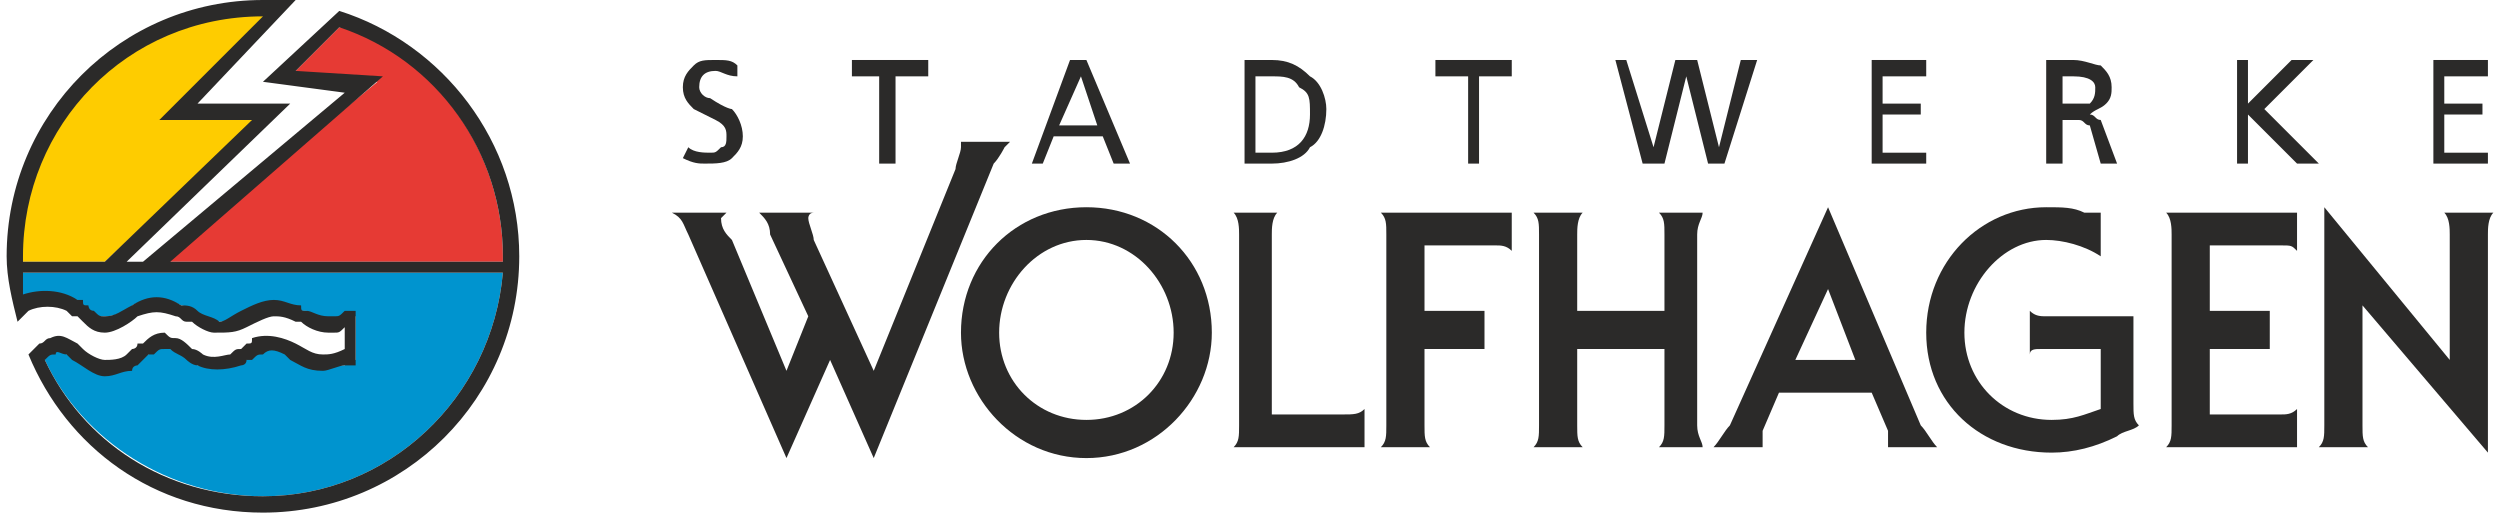 <?xml version="1.0" encoding="UTF-8"?>
<!DOCTYPE svg PUBLIC "-//W3C//DTD SVG 1.1//EN" "http://www.w3.org/Graphics/SVG/1.1/DTD/svg11.dtd">
<!-- Creator: CorelDRAW X7 -->
<svg xmlns="http://www.w3.org/2000/svg" xml:space="preserve" width="21.322mm" height="4.372mm" version="1.1" style="shape-rendering:geometricPrecision; text-rendering:geometricPrecision; image-rendering:optimizeQuality; fill-rule:evenodd; clip-rule:evenodd"
viewBox="0 0 456 94"
 xmlns:xlink="http://www.w3.org/1999/xlink">
 <defs>
  <style type="text/css">
   <![CDATA[
    .fil3 {fill:#2B2A29;fill-rule:nonzero}
    .fil2 {fill:#FECC00;fill-rule:nonzero}
    .fil1 {fill:#E63A34;fill-rule:nonzero}
    .fil0 {fill:#0094CF;fill-rule:nonzero}
   ]]>
  </style>
 </defs>
 <g id="Ebene_x0020_1">
  <g id="_817010944">
   <path class="fil0" d="M47 91c-17,0 -33,-10 -40,-25l-1 0 1 0c0,-1 1,-2 2,-2 0,0 0,0 0,0 1,0 2,0 2,1 1,0 1,0 1,0 0,0 0,0 0,0 2,2 4,3 6,3l0 0c2,0 3,0 5,-1 0,0 0,-1 1,-1l0 0c1,0 1,-1 2,-1l0 -1c1,0 2,0 2,0 0,0 1,0 1,0 0,0 1,0 1,0 1,0 2,1 3,1 1,1 2,1 2,2 1,0 3,0 4,0 1,0 2,0 3,0 1,-1 1,-1 2,-1 0,0 1,-1 1,-1 1,0 1,0 2,-1 0,0 1,0 1,0 1,0 2,0 4,1l0 0c2,1 3,2 6,2 0,0 0,0 0,0 1,0 3,0 4,0 0,0 1,-1 1,-1l1 0 0 -8 -2 0c-1,0 -1,0 -2,1 0,0 -1,0 -1,0l0 0c-2,0 -3,-1 -4,-2 -1,0 -1,0 -2,0 -1,-1 -2,-1 -4,-1l0 0c-2,0 -4,1 -6,2 -1,0 -2,1 -4,1 0,0 0,0 0,0 -2,0 -3,-1 -4,-1l-1 -1c-1,0 -1,-1 -2,-1 -2,-1 -3,-1 -4,-1 -2,0 -3,0 -5,1l0 1c-1,0 -3,1 -5,1l0 0c-1,0 -2,0 -3,-1 0,0 0,0 -1,0 0,-1 0,-1 -1,-1l0 -1c-2,0 -4,-1 -5,-1 -2,0 -3,0 -4,1l-1 0 0 0c0,-2 -1,-3 -1,-5l0 0 89 0 0 0c-2,23 -21,41 -44,41z"/>
   <path class="fil1" d="M28 48l40 -33 -16 -1 9 -9 1 0c17,6 29,23 29,42 0,0 0,0 0,0l0 1 -63 0z"/>
   <path class="fil2" d="M2 48l0 -1c0,0 0,0 0,0 0,-25 20,-45 45,-45l1 0 -18 19 17 0 -29 27 -16 0z"/>
   <path class="fil3" d="M183 27c0,0 -1,2 -2,3l-22 54 -8 -18 -8 18 -18 -41c-1,-2 -1,-3 -3,-4l10 0c0,0 -1,1 -1,1 0,2 1,3 2,4l10 24 4 -10 -7 -15c0,-2 -1,-3 -2,-4l10 0c-1,0 -1,1 -1,1 0,1 1,3 1,4l11 24 15 -37c0,-1 1,-3 1,-4 0,0 0,-1 0,-1l9 0c0,0 0,0 -1,1z"/>
   <path class="fil3" d="M198 44c-9,0 -16,8 -16,17 0,9 7,16 16,16 9,0 16,-7 16,-16 0,-9 -7,-17 -16,-17zm0 40c-13,0 -23,-11 -23,-23 0,-13 10,-23 23,-23 13,0 23,10 23,23 0,12 -10,23 -23,23z"/>
   <path class="fil3" d="M225 82c1,-1 1,-2 1,-4l0 -35c0,-1 0,-3 -1,-4l8 0c-1,1 -1,3 -1,4l0 33 13 0c2,0 3,0 4,-1l0 7 -24 0z"/>
   <path class="fil3" d="M273 45l-13 0 0 12 8 0c2,0 2,0 3,0l0 7c-1,0 -1,0 -2,0l-9 0 0 14c0,2 0,3 1,4l-9 0c1,-1 1,-2 1,-4l0 -35c0,-2 0,-3 -1,-4l24 0 0 7c-1,-1 -2,-1 -3,-1z"/>
   <path class="fil3" d="M303 82c1,-1 1,-2 1,-4l0 -14 -16 0 0 14c0,2 0,3 1,4l-9 0c1,-1 1,-2 1,-4l0 -35c0,-2 0,-3 -1,-4l9 0c-1,1 -1,3 -1,4l0 14 16 0 0 -14c0,-2 0,-3 -1,-4l8 0c0,1 -1,2 -1,4l0 35c0,2 1,3 1,4l-8 0z"/>
   <path class="fil3" d="M334 53l-6 13 11 0 -5 -13zm11 29c0,0 0,0 0,-1 0,-1 0,-1 0,-2l-3 -7 -17 0 -3 7c0,1 0,1 0,2 0,1 0,1 0,1l-9 0c1,-1 2,-3 3,-4l18 -40 17 40c1,1 2,3 3,4l-9 0z"/>
   <path class="fil3" d="M387 80c-4,2 -8,3 -12,3 -13,0 -23,-9 -23,-22 0,-13 10,-23 22,-23 3,0 5,0 7,1 0,0 1,0 1,0 1,0 1,0 2,0l0 8c-3,-2 -7,-3 -10,-3 -8,0 -15,8 -15,17 0,9 7,16 16,16 4,0 6,-1 9,-2l0 -11 -11 0c-1,0 -2,0 -2,1l0 -8c1,1 2,1 3,1l16 0 0 16c0,2 0,3 1,4 -1,1 -3,1 -4,2z"/>
   <path class="fil3" d="M396 82c1,-1 1,-2 1,-4l0 -35c0,-1 0,-3 -1,-4l24 0 0 7c-1,-1 -1,-1 -3,-1l-13 0 0 12 9 0c1,0 1,0 2,0l0 7c-1,0 -1,0 -2,0l-9 0 0 12 13 0c1,0 2,0 3,-1l0 7 -24 0z"/>
   <path class="fil3" d="M455 43l0 40 -23 -27 0 22c0,2 0,3 1,4l-9 0c1,-1 1,-2 1,-4l0 -40 23 28 0 -23c0,-1 0,-3 -1,-4l9 0c-1,1 -1,3 -1,4z"/>
   <path class="fil3" d="M134 12l0 2c-2,0 -3,-1 -4,-1 -2,0 -3,1 -3,3 0,1 1,2 2,2 3,2 4,2 4,2 1,1 2,3 2,5 0,2 -1,3 -2,4 -1,1 -3,1 -5,1 -1,0 -2,0 -4,-1l1 -2c1,1 3,1 4,1 1,0 1,0 2,-1 1,0 1,-1 1,-2 0,-1 0,-2 -2,-3l-4 -2c-1,-1 -2,-2 -2,-4 0,-2 1,-3 2,-4 1,-1 2,-1 4,-1 2,0 3,0 4,1z"/>
   <polygon class="fil3" points="160,30 160,14 155,14 155,11 169,11 169,14 163,14 163,30 "/>
   <path class="fil3" d="M200 23l-3 -9 -4 9 7 0zm-12 7l7 -19 3 0 8 19 -3 0 -2 -5 -9 0 -2 5 -2 0z"/>
   <path class="fil3" d="M229 14l0 14 3 0c5,0 7,-3 7,-7 0,-3 0,-4 -2,-5 -1,-2 -3,-2 -5,-2l-3 0zm-2 16l0 -19 5 0c3,0 5,1 7,3 2,1 3,4 3,6 0,3 -1,6 -3,7 -1,2 -4,3 -7,3l-5 0z"/>
   <polygon class="fil3" points="268,30 268,14 262,14 262,11 276,11 276,14 270,14 270,30 "/>
   <polygon class="fil3" points="300,30 295,11 297,11 302,27 306,11 310,11 314,27 318,11 321,11 315,30 312,30 308,14 304,30 "/>
   <polygon class="fil3" points="342,30 342,11 352,11 352,14 344,14 344,19 351,19 351,21 344,21 344,28 352,28 352,30 "/>
   <path class="fil3" d="M377 14l0 5 2 0c1,0 2,0 3,0 1,-1 1,-2 1,-3 0,-1 -1,-2 -4,-2l-2 0zm-3 16l0 -19 5 0c2,0 4,1 5,1 1,1 2,2 2,4 0,1 0,2 -1,3 -1,1 -2,1 -3,2 1,0 1,1 2,1l3 8 -3 0 -2 -7c-1,0 -1,-1 -2,-1 0,0 0,0 0,0 -1,0 -1,0 -2,0l-1 0 0 8 -3 0z"/>
   <polygon class="fil3" points="409,30 409,11 411,11 411,19 419,11 423,11 414,20 424,30 420,30 411,21 411,30 "/>
   <polygon class="fil3" points="445,30 445,11 455,11 455,14 447,14 447,19 454,19 454,21 447,21 447,28 455,28 455,30 "/>
   <path class="fil3" d="M30 48l39 -34 -16 -1 8 -8c18,6 30,23 30,42 0,0 0,0 0,1l-61 0zm17 43c-18,0 -33,-10 -40,-25 1,-1 1,-1 2,-1 0,-1 1,0 2,0 0,0 0,0 1,1 0,0 0,0 0,0 2,1 4,3 6,3 0,0 0,0 0,0 2,0 3,-1 5,-1 0,-1 1,-1 1,-1l0 0c1,-1 1,-1 2,-2l1 0c1,-1 1,-1 2,-1 0,0 1,0 1,0 1,1 2,1 3,2 0,0 1,1 2,1 2,1 5,1 8,0 0,0 1,0 1,-1 1,0 1,0 1,0 1,-1 1,-1 2,-1 1,-1 2,-1 4,0l1 1c2,1 3,2 6,2 1,0 3,-1 4,-1 1,0 1,0 1,0l1 0 0 -10 -2 0c-1,1 -1,1 -2,1 -1,0 -1,0 -1,0 -2,0 -3,-1 -4,-1 -1,0 -1,0 -1,-1 -2,0 -3,-1 -5,-1 -2,0 -4,1 -6,2 -2,1 -3,2 -4,2 -1,-1 -3,-1 -4,-2l0 0c-1,-1 -2,-1 -3,-1 -3,-2 -6,-2 -9,0l0 0c-2,1 -3,2 -5,2 -1,0 -1,0 -2,-1 -1,0 -1,-1 -1,-1 -1,0 -1,0 -1,-1l-1 0c-3,-2 -7,-2 -10,-1 0,-1 0,-2 0,-4l88 0c-2,23 -21,41 -44,41zm-44 -44c0,-24 19,-44 44,-44l-19 19 17 0 -27 26 -15 0c0,-1 0,-1 0,-1zm58 -45l-14 13 15 2 -37 31 -3 0 30 -29 -17 0 18 -19c-2,0 -4,0 -6,0 -26,0 -47,21 -47,47 0,4 1,8 2,12l2 -2c2,-1 5,-1 7,0l1 1c1,0 1,0 1,0 1,1 1,1 1,1 1,1 2,2 4,2 2,0 5,-2 6,-3l0 0c3,-1 4,-1 7,0 1,0 1,1 2,1l1 0c1,1 3,2 4,2 3,0 4,0 6,-1 2,-1 4,-2 5,-2 1,0 2,0 4,1 0,0 0,0 1,0 1,1 3,2 5,2 0,0 1,0 1,0 1,0 1,0 2,-1l0 4c-2,1 -3,1 -4,1 -2,0 -3,-1 -5,-2l0 0c-2,-1 -5,-2 -8,-1 0,1 0,1 -1,1 0,0 -1,1 -1,1 -1,0 -1,0 -2,1 -1,0 -3,1 -5,0 0,0 -1,-1 -2,-1 -1,-1 -2,-2 -3,-2 -1,0 -1,0 -2,-1 -2,0 -3,1 -4,2l-1 0c0,1 -1,1 -1,1l0 0c-1,1 -1,1 -1,1 -1,1 -3,1 -4,1 -1,0 -3,-1 -4,-2 0,0 0,0 -1,-1 0,0 0,0 0,0 -2,-1 -3,-2 -5,-1 -1,0 -1,1 -2,1 0,0 -2,2 -2,2 7,17 23,29 43,29 26,0 47,-21 47,-47 0,-21 -14,-39 -33,-45z"/>
  </g>
 </g>
</svg>
